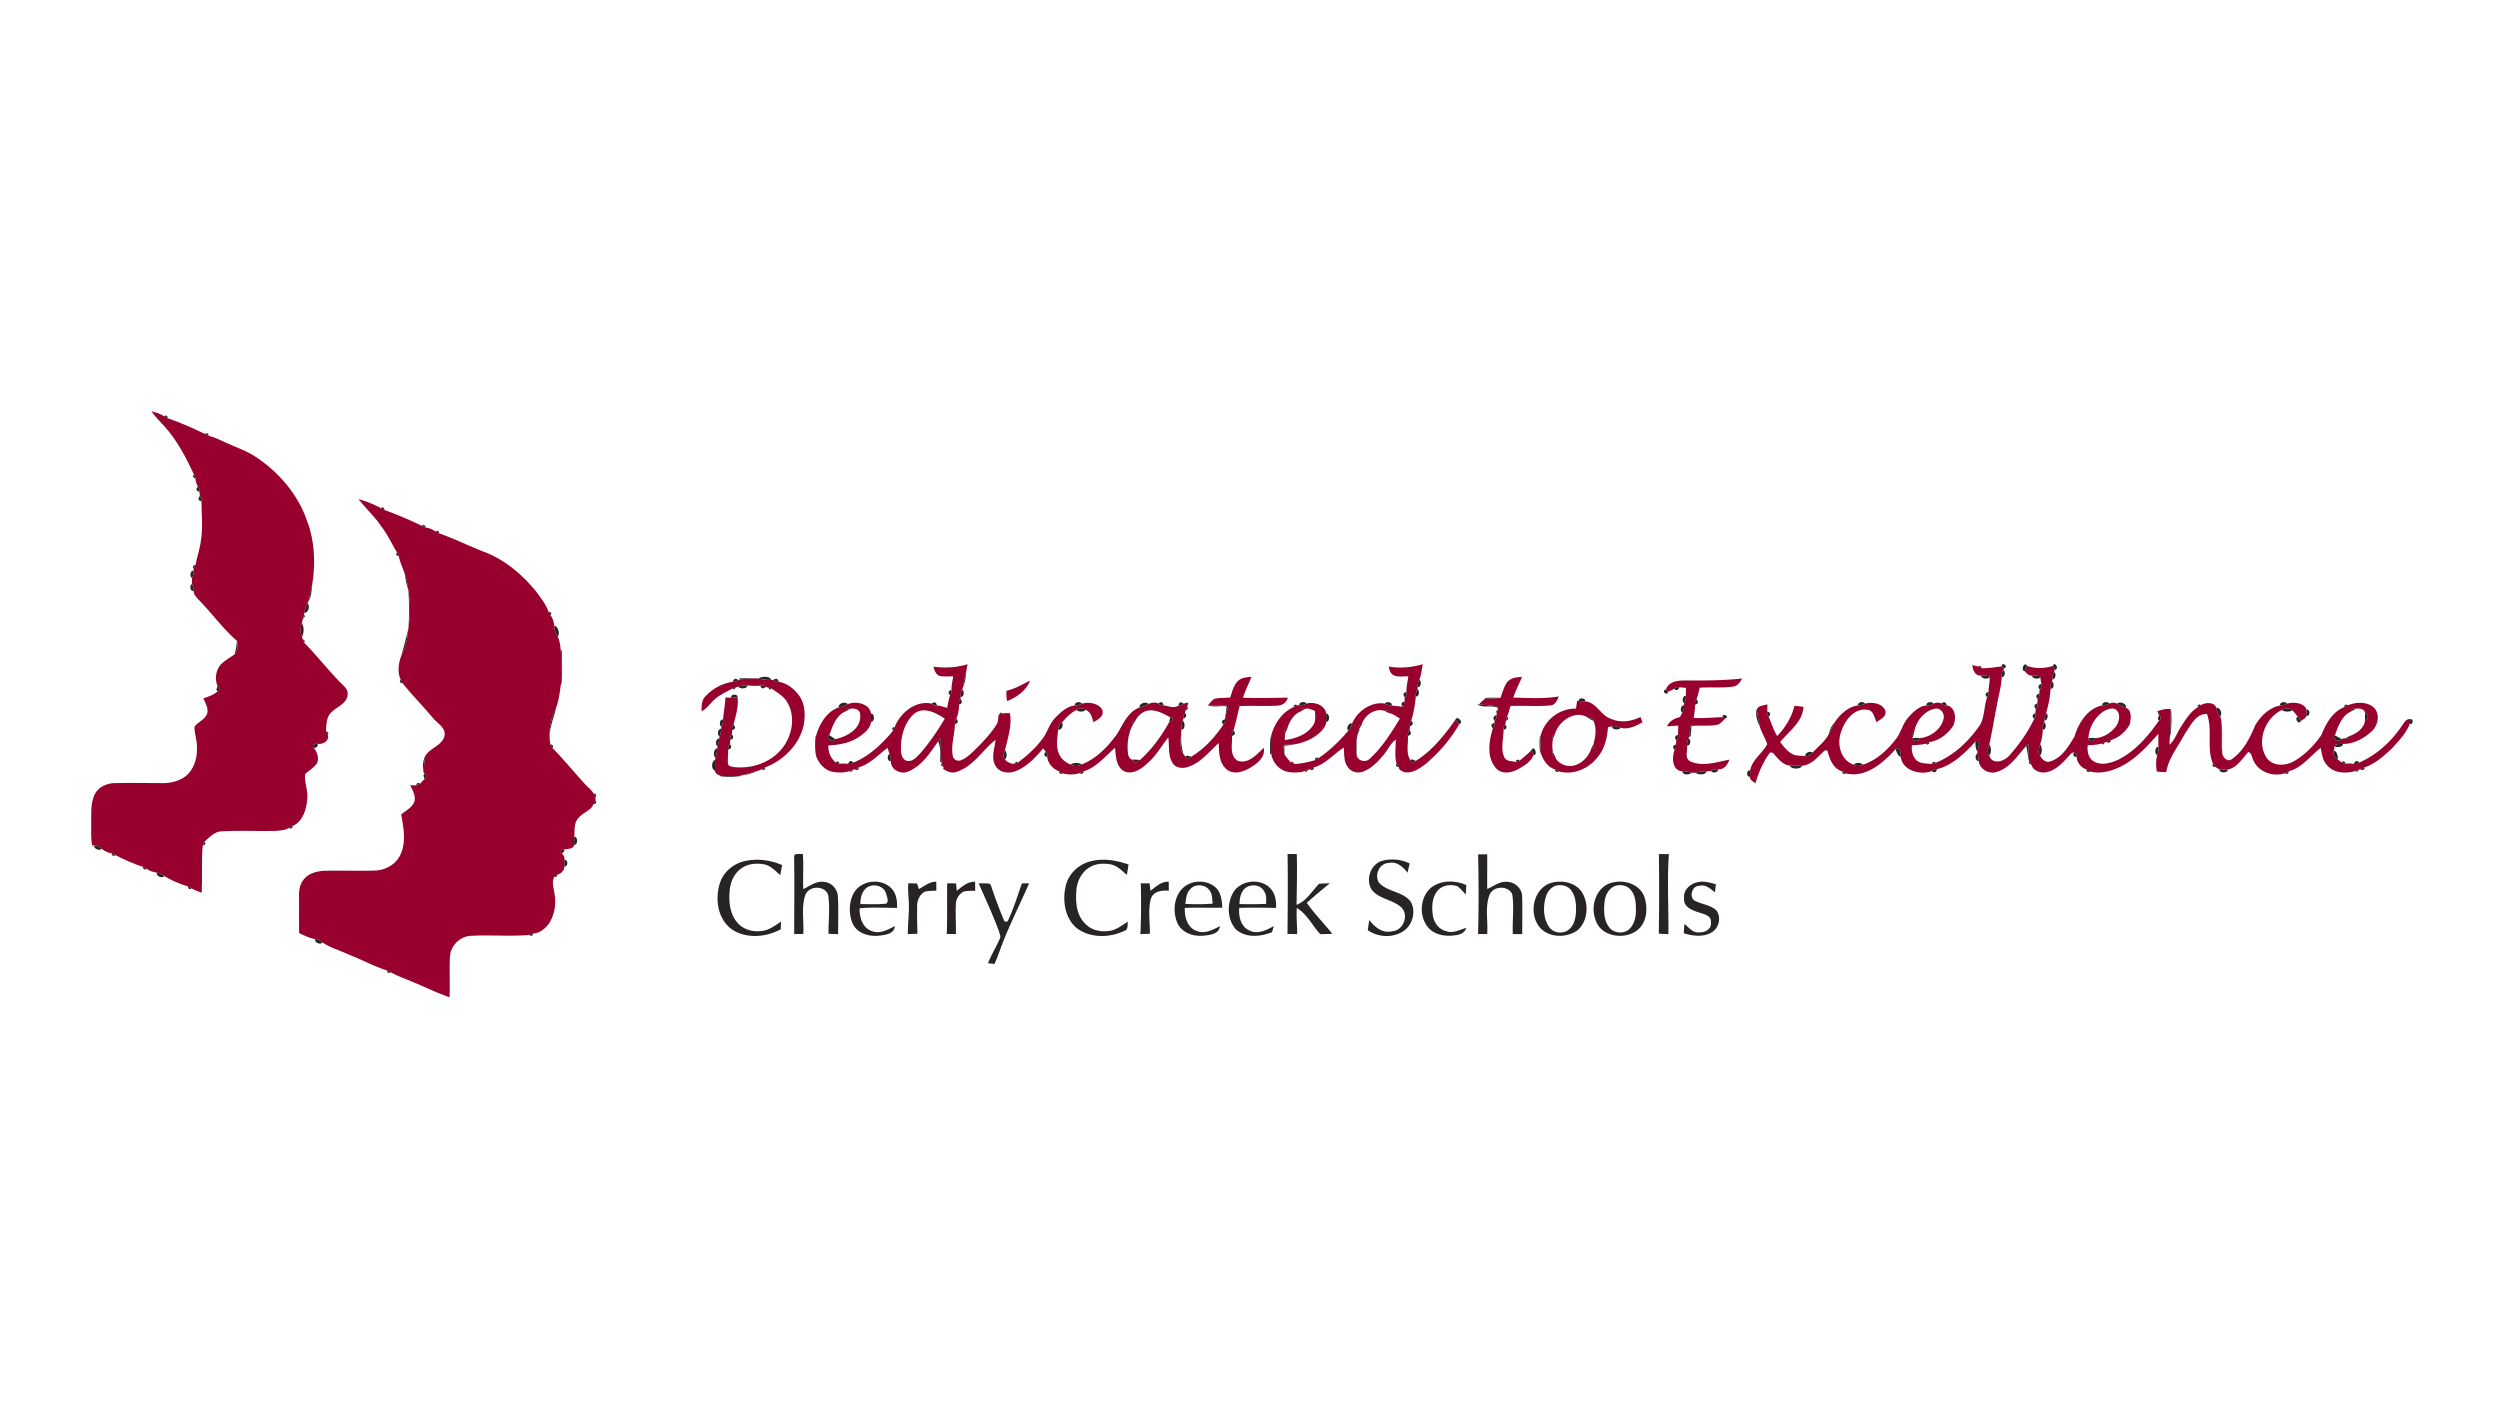 <svg width="1280pt" height="960" viewBox="0 0 1280 720" xmlns="http://www.w3.org/2000/svg"><g id="#98012eff" fill="#98012e"><path d="M77.5 210.51c2.22.67 4.53 1.27 6.47 2.59.46.25 1.37.75 1.83.99 6.52 2.27 12.92 5.11 19.14 8.1.47.23 1.41.7 1.87.94 3.1.63 5.86 2.26 8.75 3.48 4.74 2.21 9.77 3.84 14.25 6.58 12.46 7.92 22.77 19.71 27.52 33.82 3.76 10.09 4.28 21.24 2.59 31.8-.68 2.83-1.27 5.69-1.81 8.57-.16.39-.47 1.17-.63 1.56-.84 1.51-1.41 3.16-1.62 4.89l-.2.93c-.16.53-.47 1.6-.63 2.13-.12.54-.34 1.62-.46 2.16-.9 2.28-.79 4.74.07 7.02l.2.91c.21.5.62 1.51.83 2.01 6.38 6.42 11.91 13.63 18.23 20.1 1.82 1.92 4.68 3.8 4.08 6.85-.57 4.45-5.53 5.9-8.31 8.75-2.69 2.38-2.44 6.22-2.8 9.48l.92 1.88c1.16 3.13-2.43 5.23-5.16 4.83-1.31-.45-3.31.68-1.9 2.05 1.54 2.15 2.72 4.9 1.72 7.55-1.42 2.56-4.22 3.84-6.22 5.87-.51 4.24 1.59 8.36 1.09 12.65-.33 5.27-2.26 11.68-7.51 13.9-.46.24-1.39.73-1.85.97-2.02 1.33-4.62 1.3-6.95 1.56-9.2.22-18.42-.34-27.61.22-3.66.13-6.12 3.02-8.66 5.25-.23.48-.69 1.43-.92 1.9-.77 8.08-.16 16.19-.53 24.28-1.76-.67-3.59-1.23-5.2-2.23-.46-.24-1.39-.73-1.86-.97-4.19-1.3-8.35-3.03-12.1-5.33-1.08-.93-2.35-1.63-3.79-1.72-1.85-.34-3.73-.86-5.26-1.98-.46-.25-1.38-.74-1.84-.99-4.87-1.59-9.62-3.72-14.18-6.04-.47-.23-1.42-.69-1.89-.92-1.88-.24-3.61-1.15-5.08-2.3-1.08-.92-2.31-1.93-3.82-1.71h-1.05c-.86-3.91-.44-7.93-.52-11.89.05-4.8-.36-9.91 1.81-14.35 1.91-3.83 6.32-5.7 10.43-5.72 8.04-.14 16.08 0 24.11.03 4.76.06 9.81-1.21 13.24-4.67 3.61-3.8 4.86-9.23 4.52-14.35 0-3.34-1.34-6.53-1.24-9.86 1.92-2.64 5.78-3.74 6.63-7.21.42-2.64-1.16-5.02-2.06-7.39 2.6-.72 5.17-1.67 7.23-3.46 1.38-.52.97-2.18-.02-2.84-1.55-3.59-.84-8.13 1.76-11.06 2.08-2.06 4.7-3.42 7.04-5.14 1.72-1.91 1.86-4.47 1.16-6.83-7.23-6.29-12.81-14.14-19.48-20.97-1.15-1.32-2.68-2.65-2.66-4.55.04-1.26-.3-2.48-.9-3.58.01-.78.02-2.34.03-3.12.61-1.16.92-2.44.8-3.75l.04-.96c.24-.48.72-1.45.95-1.93.87-4.43 2.41-8.72 2.87-13.23.97-6.41.23-12.87.18-19.3.18-1.06-.09-2-.82-2.8-.05-.53-.16-1.58-.21-2.11.18-1.06-.09-1.98-.81-2.77-.7-1.29-1.2-2.73-1.24-4.2l-.76-1.96c-4.04-8.63-8.45-17.22-14.87-24.37-2.34-2.66-4.96-5.08-6.93-8.04z"/><path d="M183.61 255.53c3.91 1.18 7.78 2.63 11.35 4.62.47.24 1.4.73 1.86.97 6.5 2.29 12.91 5.09 19.12 8.07.47.23 1.43.67 1.9.89 1.84.22 3.64.96 5.14 2.06.47.24 1.4.71 1.87.95 7.72 2.67 15.09 6.39 22.72 9.35 10.65 3.96 19.63 11.49 26.76 20.2 2.45 3.34 5.15 6.67 6.53 10.62.25.45.77 1.36 1.02 1.82 1.23 1.5 1.7 3.46 1.92 5.35.1 1.98.75 3.86 1.74 5.57 1.13 2.14 1.31 4.59 1.55 6.96.56 5.58.34 11.19.16 16.79-.55 4.07-.99 8.22-2.37 12.11-2.71 5.78-4.34 12.13-3.18 18.53l.05.81c.28.45.83 1.34 1.1 1.79 5.87 5.87 11.05 12.39 16.69 18.49 1.42 1.62 3.31 2.88 4.37 4.8.25.46.74 1.38.98 1.85.01.43.01 1.31.02 1.75-.26.46-.77 1.38-1.02 1.84-1.23 3.19-5.24 4.23-7.41 6.76-2.76 2.53-2.18 6.52-2.43 9.88-.12 1.4-.1 2.81-.06 4.22-.46 2.16-3.41 2.09-5.18 2.3-1.42-.44-2.35 1.28-1.06 2.14.93.93 1.38 2.04 1.33 3.31-.1 1.08-.14 2.16-.11 3.25.02 1.87-1.55 3.75-3.37 4.1-.43.28-1.29.86-1.72 1.15-1.59 2.73-.38 5.78.01 8.65.99 5.26.03 10.97-2.88 15.49-1.93 2.53-4.76 4.89-8.06 5-.5.18-1.48.54-1.97.71-9.99.88-20.05-.1-30.06.47-5.62.33-10.39 5.28-10.56 10.9-.32 6.85.1 13.71-.19 20.56-6.47-2.19-12.56-5.32-18.9-7.85-3.72-1.69-7.68-2.9-11.21-4.98-.47-.23-1.42-.68-1.89-.91-6.84-2.11-13.16-5.7-19.86-8.23-4.38-2.05-9.13-3.38-13.18-6.07-1.06-.93-2.31-1.64-3.74-1.74-2.91-.48-5.55-1.85-8.2-3.06-.15-6.28-.05-12.56-.09-18.83-.05-2.96.36-6.13 2.28-8.5 2.46-3.26 6.72-4.37 10.61-4.6 8.68-.21 17.37.15 26.04-.13 5.52-.16 11.09-3.37 13.21-8.61 2.76-6.37 1.35-13.51.16-20.07 2.29-1.95 5.32-3.38 6.63-6.23 1.19-3.07-.86-6.03-1.93-8.8.76.03 2.28.08 3.04.11.48-.21 1.45-.63 1.94-.84.7-.84 1.46-1.62 2.27-2.36 1.24-.59 1.14-2.17 0-2.8l-.56-.79c.2-2.79.53-5.57.96-8.32 2.53-4.14 8.61-5.26 9.86-10.23.75-4.29-3.81-6.43-6.06-9.3-5.04-5.99-10.55-11.65-15.47-17.68-.24-.46-.71-1.39-.94-1.85-1.66-3.49-1.2-8.03.13-11.63 1.94-4.06 3.32-8.39 3.59-12.9l.28-2c.97-6.23.94-12.6-.01-18.83l-.32-2.04c-.26-2.3-.82-4.56-1.58-6.74-.99-3.02-2.45-5.91-3.04-9.05-.23-.47-.69-1.42-.91-1.89-2.7-4.36-4.77-9.11-7.94-13.18-3.4-5.14-8.05-9.25-11.73-14.15zm294.32 85.78c5.86.85 11.81.47 17.49-1.22-.13.65-.4 1.95-.53 2.6-.72 3.18-1.35 6.39-1.99 9.6l-.29.82a7.127 7.127 0 0 0-.75 3.77l-.08 1.01c-.72.84-.98 1.8-.77 2.88.06 2.46-.46 4.95-1.34 7.24-.7.8-.95 1.73-.76 2.77-.09 5.38-2.11 10.69-1.1 16.1.1 1.93 2.35 3.08 4.08 2.4 2.58-.97 4.67-2.87 6.64-4.75 4.21-4.12 8.37-8.39 11.58-13.36 1.05-1.51.92-3.42 1.17-5.15l1.8-.76c1.31-.13 2.62-.17 3.95-.13 1.25 6.41-1.11 12.81-2.46 19.01-.51 1.46-1.46 3.52.01 4.74 1.14 1.4 2.78 2 4.52 2.28l1.99-.68c4.44-3.31 8.64-6.98 12.02-11.41 3.1-3.48 3.93-8.39 7.28-11.67 2.74-2.76 5.9-5.8 9.95-6.21 1.25.05 2.47-.28 3.56-.9 3.42-1 8.23-.35 10.32 2.89 1.49 3.25-1.95 5.33-4.39 6.52-.78-2.38-1.3-5.22-3.95-6.21-1.36-1.09-3.33-.92-4.69.05-3.07 1.42-5.32 3.94-7.53 6.4-1.07.92-1.95 2.15-1.89 3.62-.38 4.47-1.5 9.47 1.05 13.52 1.13 2.12 3.2 3.41 5.32 4.38 1.74 1.09 3.95.88 5.71-.08 7.57-2.95 13.33-9.06 18.03-15.49 3.12-5.01 5.59-11.5 11.58-13.65 1.6-.35 3.14-.95 4.57-1.77 1.49-.84 3.46-1.03 5.04-.27.76.73 1.66 1.03 2.72.92 2.55.41 5.08 1.68 7.57.21 1-.05 1.88-.43 2.62-1.12.61-.14 1.84-.4 2.45-.54-.14.59-.42 1.76-.56 2.34-.24.49-.7 1.47-.94 1.96l-.22.96c-.7.88-1 1.88-.9 3l-.19.96c-.48 1.54-.8 3.14-.74 4.77-.02.48-.08 1.45-.11 1.93-.3 3.5-1 7.34 1.14 10.45.27.34.81 1.03 1.08 1.37.56 1.32 2.18.97 2.91.02 6.75-4.02 12.1-9.96 16.46-16.42.7-.77.98-1.67.81-2.72l.11-.82c.48-2.02 1.08-4 1.66-5.99-3.52-.2-7.04-.32-10.55-.22 1.05-1.21 2-2.56 3.36-3.45 2.65-.67 5.43-.4 8.14-.7.94-2.9 1.69-6.06 3.84-8.35 1.78-1.91 4.6-1.96 7.02-2.25-1.33 3.62-3.27 7.01-4.31 10.74 7.64.27 15.28.09 22.92-.07-.59 2.54-2.9 4.05-5.42 4.13-6.41.31-12.83-.06-19.23.18-1.1 4.16-1.89 8.41-3.19 12.51-.66.82-.89 1.75-.7 2.79.14 4.19-1.39 9.8 2.67 12.64 5.61 2.09 9.91-3.19 13.59-6.54.89 5.09-3.78 8.4-7.64 10.58-3.38 1.93-8.09 3.21-11.38.44-3.97-3.28-3.91-8.81-4.07-13.5-4.88 4.38-9.06 10.02-15.51 12.18-2.75 1.05-6.49.79-8.13-1.98-2.45-3.88-1.56-8.69-2.18-13.01-3.46 4.09-5.9 9-10.01 12.56-3.12 3.02-7.38 6.4-12 4.98-4.76-2.03-4.87-7.87-5.24-12.26-5.11 4.3-9.5 10.07-16.13 12.05-.47.22-1.42.67-1.9.89-2.82.93-5.97.9-8.82.14l-1.8-1.08c-3.07-.96-5.71-4.09-6.1-7.25.25-1.06 0-1.97-.75-2.73-.33-.42-1.01-1.27-1.35-1.7-3.78 4.56-8.04 9.07-13.58 11.43-3.55 1.56-8.56 1.25-10.7-2.39-2.59-4.15-.47-9.03-.06-13.46-6.69 5.26-11.33 13.53-19.81 16.37-2.49.95-5-.05-7.01-1.53l.16-.87c-.23-.45-.71-1.35-.94-1.8l-.18-.88c-.32-4.05-.2-8.11-.36-12.17-.43.55-.85 1.1-1.26 1.66-4.17 5.97-8.42 12.71-15.5 15.51-3.72 1.63-8.82-1.06-8.72-5.34.09-1.26-.15-2.5-.68-3.63-.25-.8-.75-2.41-1-3.22-4.72 3.57-8.96 8.29-14.77 10.02-.45.28-1.37.83-1.83 1.1l-.88-.02c-.49.2-1.47.61-1.97.81-2.83.93-5.95.89-8.85.33-4.05-.84-6.94-4.31-8.29-8.05-.19-3.22-.12-6.45-.2-9.67 1.67-6.24 5.37-13.02 11.79-15.21 1.6-.3 3.14-.89 4.58-1.66 4.12-1.74 11.26-.35 11.96 4.86-.05 1.39-.06 2.79-.02 4.19-.32 3.36-3.24 5.68-5.81 7.5-4.67 3.27-10.42 4.33-16.02 4.57-.12 3.37 1.15 6.46 3.67 8.71.5.17 1.49.52 1.99.7 1.49-.17 2.99-.16 4.49.04 1.03.25 1.95.02 2.76-.67 8.18-3.39 14.62-9.59 20.21-16.28.21-.48.64-1.44.86-1.92 2.81-7.31 10.81-13.78 18.92-11.97.75.72 1.65 1.03 2.7.93 1.79.13 3.49.78 5.22 1.25.44-2.16.79-4.34 1.5-6.43.66-.82.9-1.75.73-2.78-.03-2.34.51-4.63.87-6.93-2.29-.02-4.59.23-6.84-.19-2.11-.64-2.77-2.93-3.27-4.8m-44.71 21.93l-.07.9c-4.95 1.88-6.94 7.66-8.52 12.3-2.54 1.16 2.22 4.43 2.94 2 5.96-1.19 13.51-5.31 12.83-12.38.24-2.77-3.28-3.87-5.44-3l-.81-.38-.93.56m35.05 2.04c-5.31 4.52-7.17 11.98-6.97 18.72.03 2.17.63 5.01 3.12 5.57 3.02.56 5.11-2.26 7.01-4.14 4.62-5.44 8.69-11.35 12.3-17.51-4.41-2.84-10.53-6.31-15.46-2.64m112.92 3.95l-.91.02-.58.92.37.83c-2.45 4.46-3.1 9.74-2.55 14.76.14 1.38 1.07 3.49 2.79 3.14-.7 1.77 2.97 1.9 2.37.09l.92.19c6.19-5.52 11.14-12.4 15.13-19.61 1.69.9 2.28-2.73.39-2.3-3.37-1.91-7.07-3.93-11.09-3.52-3.02.48-5.54 2.78-6.84 5.48z"/><path d="M710.91 341.29c5.87.94 11.84.5 17.52-1.22-.45 2.69-.75 5.44-1.73 8.01a7.217 7.217 0 0 0-.86 3.81l-.12 1c-.6 1.16-.96 2.44-.85 3.76-.31 4.18-1.16 8.33-2.3 12.36-.66.85-.88 1.8-.66 2.85-.04.53-.13 1.59-.18 2.12-.76.79-1.05 1.72-.87 2.79.25 4.15-1.15 8.67 1.26 12.43.23 1.46 2.02 1.29 2.77.35 8.39-5.2 14.65-13.1 20.28-21.06.6.77 1.27 1.48 2.03 2.13-4.38 7.79-10.35 14.64-17.14 20.43-3.12 2.39-6.84 5.01-10.98 4.32-1.16-.48-2.96-1.19-2.95-2.67-.28-.44-.84-1.33-1.12-1.78-1.05-3.98-.34-8.14-.4-12.2-2.78 1.92-4 5.23-6.16 7.73-2.94 3.49-6.22 7.05-10.62 8.63-2.71 1.03-6.08.2-7.69-2.27-2.25-2.86-1.8-6.68-2.12-10.06-5.17 3.28-9.28 8.48-15.35 10.16-.45.28-1.37.83-1.82 1.11l-.89-.03c-.49.2-1.48.59-1.97.79-2.56.89-5.36.84-8.01.54-4.66-.65-8.38-4.71-9.1-9.28-.26-3.07-.23-6.16-.06-9.23 1.53-6.15 5.57-12.19 11.5-14.74.48-.23 1.45-.69 1.93-.92l.93-.06c1.3.09 2.58-.24 3.73-.85 3.75-1.11 9.55.65 10.1 5.11-.05 1.42-.05 2.85 0 4.29-.1 1.89-1.35 3.46-2.58 4.8-3.9 3.89-9.25 6.1-14.66 6.8-1.56.06-3.12.1-4.66.16.15 1.62.3 3.24.55 4.85.88 1.5 2.12 2.74 3.19 4.11l1.96.8c3.58-.11 7.03-1.01 10.46-1.93.46-.27 1.37-.79 1.83-1.06 5.75-3.92 10.76-8.76 15.24-14.08 1.09-.92 1.64-2.26 1.94-3.62 2.55-6.36 9.93-11.43 16.82-10.23 1.07.61 2.25 1.04 3.52 1.02 1.78.15 3.56.45 5.37.5l.68.02c.1-.61.3-1.85.4-2.47.04-.57.13-1.71.17-2.29.73-.8 1.02-1.74.86-2.81-.04-2.68.58-5.3.97-7.93-3.18-.12-7.73 1.11-9.38-2.58-.2-.6-.59-1.8-.78-2.41m-44.69 21.96l-.06.91c-3.66 1.35-6.14 5.34-7.08 8.99l-.91.12-.49.96.43.79c-.24 1.28-.34 2.57-.27 3.89 5.46-.76 11.35-2.72 14.48-7.59 1.52-2.15 1.01-4.87.98-7.32-1.71-.61-3.49-1.74-5.34-.94l-.82-.37-.92.56m30.9 7.94l-.91.06-.56.94.37.82.02.88-.89.19-.44.99.46.77c-.11.47-.33 1.39-.44 1.85-.6 3.13-.65 6.35-.02 9.48 1.05 2.65 4.72 3.3 6.66 1.23 6.34-5.79 10.94-13.22 15.4-20.49-1.9-1.06-3.69-2.61-5.9-2.85l-.08-.9-.93-.55-.81.38c-5.21-1.67-10.54 2.27-11.93 7.2zm312.73-30.63l3.09.68c.47.23 1.43.68 1.9.91 3.39 0 6.73-.53 10.08-.98.31.24.92.72 1.22.96l-.47.89c-.75 1.07-.91 2.39-.79 3.67-.2 4.9-1.69 9.62-2.47 14.45-1.4 6.64-2.35 13.38-3.93 19.98-.55 1.85-1.2 4.04.03 5.78 1.66 4.96 7.73 2.88 10.29-.08 5-5.67 9.47-11.94 12.74-18.78.61-.88.79-1.84.54-2.88.05-.54.16-1.61.22-2.15.7-.84.96-1.79.79-2.86l.2-2.15c.68-.84.95-1.8.79-2.88l.24-2.15c.8-.81 1.08-1.74.84-2.81-.14-.83-.41-2.49-.54-3.31l-.09-.56c-1.35-.42-2.75-.41-4.11-.41-1.71.29-2.73-1.18-3.76-2.21.49-.87.88-1.79 1.17-2.75 4.31 1.5 8.93 1.44 13.25 0 .26.5.76 1.51 1.01 2.02l-.42 1c-.66 1.22-.86 2.59-.85 3.96l-.16 1c-.56 1.19-.89 2.47-.77 3.8-.25 4.19-1.09 8.35-2.28 12.37a7.74 7.74 0 0 0-.85 3.81l-.12 1c-.57 1.17-.9 2.45-.75 3.77-.01 2.54-.59 5.05-1.31 7.48-.63 1.82-1.35 4.03-.03 5.74.95 1.96 2.88 3.85 5.25 2.94 5.91-1.77 9.27-7.68 12.3-12.63 2.1-6.93 6.64-14.47 14.24-16 1.24.04 2.47-.3 3.58-.91 1.37-.68 2.73-.67 4.08.04 1.39.85 2.89 1.53 4.47 2.03 3.12 1.34 2.59 5.55 2.06 8.28-1.95 3.87-5.66 7.17-9.84 8.32-.47.27-1.39.8-1.85 1.06l-.87-.04c-.5.19-1.49.58-1.98.77-2.31.65-4.72.71-7.08.85-.36 3.04.31 6.71 3.23 8.32 3.97 2.25 8.77.73 12.63-1.05 8.67-4.42 15.15-12.04 20.63-19.9 1.12-.7 1.05-2.18-.02-2.88l-.84-1.88c2.17-.85 4.46-1.42 6.83-1.14l.05 1.23c-.02 3.85-.15 7.7-.3 11.55-.18 1.8-.35 3.62-.32 5.44 2.75-2.32 3.72-5.93 5.65-8.85 2.43-3.76 4.88-7.95 8.81-10.27.43-.3 1.3-.88 1.73-1.18 2.23-1.38 6.94-1.62 7.77 1.48.35 1.59.92 3.14 1.89 4.47l.43.72c.56 6.16-.12 12.39.78 18.53.62 1.94 2.62 4.06 4.75 2.57 5.92-4.02 9.31-10.78 11.99-17.23 2.72-4.78 7.24-9.24 12.79-10.29 1.22.03 2.43-.31 3.52-.93 3.18-1.02 8.95-.51 10.06 3.1-.09 1.02-.12 2.06-.1 3.1-.26 1.42-1.93 1.85-2.85 2.76-.4-.87-.91-1.64-1.55-2.32-.9-1.09-1.76-2.19-2.7-3.21-1.45-1.48-3.94-1.08-5.57-.14-8.46 4.04-12.99 15.9-7.87 24.11 3.05 4.85 9.92 4.61 14.38 1.95 5.51-3.22 10.09-7.99 13.76-13.16 2.34-5.78 5.65-12.04 11.78-14.42.47-.24 1.4-.73 1.87-.97 4.08-1.64 9.28-1.96 12.95.85 3.72 3.24 2.66 9.32-.7 12.44-3.95 3.73-9.25 6.51-14.77 6.53-1.4-.05-2.83-.04-4.11.5l-.12.6c-.12.57-.35 1.72-.47 2.29-.68 1.78.34 3.64 1.95 4.49l2.02 1.54c.5.17 1.51.5 2.01.67 1.45-.13 2.91-.11 4.38.08 1.01.25 1.94.03 2.77-.67 8.86-3.95 16.28-10.68 21.67-18.69 1.18-1.44 2.06-3.85 4.34-3.5-.06.59-.17 1.77-.22 2.36-1.8 4.78-5.52 8.6-8.89 12.35-4.2 3.96-8.71 8.13-14.29 9.95-.45.29-1.35.86-1.8 1.15l-.88-.05c-.5.18-1.5.55-1.99.73-4.88 1.56-11.17 1.2-14.61-3.05-2.23-2.37-2.58-5.74-3.14-8.78-5.34 4.15-9.63 10.24-16.45 12.04-.46.25-1.39.74-1.85.98-5.81 1.88-12.99-.32-15.85-5.93-1.14-1.55-.88-4.3-2.92-4.95-3.09 3.33-5.76 8.05-10.53 8.97-1.41-.05-2.81-.04-4.19.01-.54-.33-1.63-.99-2.17-1.32-.31-.42-.92-1.27-1.22-1.7-3.42-8.1-.05-17.28-3.07-25.43-5.84-.21-8.39 6.11-11.31 10.11-3.36 6.45-8.36 12.35-9.55 19.69-1.65-.03-3.27-.14-4.87-.33-.31-2.71-.54-5.5.23-8.16.46-1.47.82-3 .66-4.54-.09-2.2-.04-4.38-.08-6.57-5.88 6.56-11.92 13.39-20.1 17.11-4.58 2.18-9.89 3.43-14.89 2.13-.45-.27-1.35-.81-1.8-1.09-2.72-.66-4.91-3.64-5.05-6.4.22-1.35-.23-2.07-1.35-2.18-1.24-.19-1.89 1.16-2.7 1.83-3.3 3.65-6.99 7.71-12.16 8.33-2.67.32-6.13-1.09-6.87-3.81-.28-.46-.84-1.37-1.12-1.83l-.3-.98c-.01-2.67.01-5.35-.1-8.02-.28.27-.85.8-1.13 1.06-4.6 5-8.54 11.58-15.54 13.42-3.8 1.1-8.49-1.64-8.79-5.69 0-1.32-.32-2.6-.83-3.79l.14-.85c.22-1.81 1.66-4.41-.16-5.76-.22.11-.65.34-.87.45-5.47 5.93-11.68 12.17-19.73 14.14-1.06-.11-1.96.21-2.68.98-5.87 2.23-14.98-.22-15.84-7.29.15-1.56-.34-5.93-2.65-3.93-6.37 7.04-15.24 14.87-25.48 12.41l-1.82-1.07c-4.68-1.28-6.56-6.43-7.61-10.68-.33 0-1.01-.01-1.35-.01-3.44 3.1-6.63 7.41-11.59 7.85-2.11-.06-4.21-.09-6.29-.09-3.96-.41-6.26-4.02-8.8-6.62-.32-.02-.96-.08-1.29-.1-3.52 4.72-5.91 10.17-7.52 15.81-1.07-.98-2.97-1.69-2.82-3.42.08-1.06.13-2.12.14-3.18.92-5.54 6.33-8.8 8.73-13.5-1.09-3.08-2.83-5.89-3.83-9.01-.67-2.87-1.07-5.8-1.54-8.71.93-2.15 3.55-1.98 5.45-2.62-.02.91-.05 2.72-.07 3.62-.19 1.02.06 1.95.74 2.77 1.43 3.26 2.49 6.7 4.3 9.8 4.28-4.28 7.39-9.6 8.9-15.47 1.51.17 3.04.35 4.58.54-.31 7.69-7.44 12.51-11.93 18.01 2.01 2.49 3.99 5.31 7.08 6.54 1.87.57 3.86.51 5.81.68 1.51.32 2.78-.74 3.69-1.82 2.82-2.93 6.08-5.53 8.18-9.07 1.13-1.97 2.02-4.07 2.98-6.12 2.77-4.18 6.96-8.32 12.14-8.95 1.25.06 2.48-.28 3.58-.9 3.54-.99 9.07-.24 10.47 3.78.57 2.87-2.64 4.32-4.54 5.7-1.24-2.37-1.6-6.4-5.06-6.36-6.7-.83-11.34 5.72-13.12 11.37-2.27 6.12-.28 14.49 6.47 16.75 1.42 1.02 3.28.8 4.76 0 6.87-2.26 12.34-7.33 16.7-12.94 2.81-3.44 3.53-8.12 6.6-11.4 2.45-2.67 5.35-5.64 9.16-5.97 1.25.05 2.47-.3 3.58-.92 1.34-.66 2.71-.69 4.1-.1.74.75 1.64 1.07 2.7.96 4.63.83 5.16 7.3 3.14 10.75-2.73 4.03-7.15 7.35-12 8.06-.48.21-1.45.62-1.93.83-2.29.6-4.67.65-7.01.78-.34 2.86.32 6.04 2.62 7.96 2.14 1.64 5.02 1.25 7.54 1.69.51-.17 1.52-.49 2.03-.66 9.49-3.85 17.11-11.23 22.83-19.59 2.2-4.31 1.9-9.41 3.47-13.95.66-.82.9-1.74.74-2.77-.02-2.48.68-4.91.55-7.39v-.52c-1.42-.42-2.89-.41-4.32-.41-3 .28-4.38-2.87-4.52-5.36m-29.82 34.46l-.88.25-.3 1.04.62.75-.28.85c-.16 1.82 3.76 1.9 3.41.01 5.57-.3 11.3-4.36 12.52-9.99.58-2.55-1.35-5.4-4.09-5.14-5.85.95-10.15 6.63-11 12.23m97.14-10.9c-4.58 3.06-7.62 8.38-7.91 13.89-.2 1.82 3.77 1.76 3.34-.11 4.37-.08 8.44-2.86 10.99-6.29 1.64-2.51 2.38-7.06-.85-8.64-1.91-.6-3.9.31-5.57 1.15m127.02-.91l-.05.91c-4.95 1.91-7.06 7.68-8.65 12.36-2.26 1.33 2.59 4.32 3.25 1.85.56-.1 1.68-.29 2.24-.38l.82.37.95-.55.09-.9c3.67-1.13 7.79-4.12 8.07-8.24 1.93.48 1.94-3.72 0-3.22.15-2.44-3.18-3.05-4.99-2.42l-.82-.35-.91.57zm-816.68-15.9l.73.12c2.18.5 4.41.74 6.66.66l1 .06c.8.72 1.74 1.05 2.83.98 4.22.59 7.79 3.54 10.31 6.85 3.26 4.43 3.36 10.3 2.41 15.51-2.25 9.86-10.39 17.9-19.67 21.4-.46.25-1.37.75-1.83 1-.95.47-1.93.83-2.94 1.1-2.5.64-4.99 1.31-7.45 2.07l-.95.25c-3.09 0-6.18.01-9.27.13-1.26-.63-3.29-1.17-3.25-2.92 0-1.81.01-3.61 0-5.41l.2-.99c.53-1.63.87-3.3.95-5l.14-1c.51-1.29.82-2.64.83-4.02l.16-1c.53-1.27.84-2.62.85-3.99l.15-1c.56-1.17.92-2.42.85-3.72.24-3.76 1.06-7.47 1.18-11.24.74 0 2.22.02 2.95.02 1.1.11 2.19.05 3.28-.17.59 4.73-.94 9.44-2.04 14-.67.84-.89 1.79-.67 2.84l-.2 2.15c-.73.82-1 1.78-.82 2.86-.05.54-.14 1.61-.18 2.15-.75.78-1.05 1.71-.9 2.79.05 2.38-.28 4.76-.11 7.15.29 1.59 2.07 1.61 3.33 1.81 8.99.96 18.52-2.33 24.3-9.43 5.22-6.43 7.1-16.1 2.87-23.51-1.79-3.33-5.18-5.16-8.15-7.24-.52-.15-1.56-.47-2.07-.63l-.91-.23c-.86-.7-1.81-.93-2.86-.67-2.19.24-4.39.07-6.57-.07-1.61-.3-3.2.13-4.71.66l-.9.22c-.52.17-1.56.5-2.08.66-2.99 1.82-6.35 3.08-8.95 5.49-2.36 1.95-3.98 4.77-6.78 6.16-.08-2.74-.02-5.79 2.12-7.82 3.61-3.82 8.65-6.57 13.88-7.25 1.07.14 2-.16 2.79-.9l1.05-.38c2.81-.14 5.62-.43 8.44-.5zm384.01 2.16c1.75-2.42 4.99-2.8 7.76-2.88-1.45 3.54-3.32 6.91-4.44 10.58 7.75.18 15.6.73 23.29-.61-.85 1.93-1.75 4.31-4.17 4.61-6.83.62-13.72.02-20.57.28-.55 1.83-1 3.71-1.78 5.47-.14.52-.42 1.55-.56 2.06l-.36 1.98c-.75.78-1.04 1.7-.88 2.76.03 4.64-1.64 9.57.41 14 1.02 2.27 3.84 1.88 5.87 2.41.5-.18 1.5-.53 2-.71 2.09-1.8 4.31-3.48 6.14-5.57.24.94.52 1.89.83 2.83-1.14 3.34-4.53 5.21-7.4 6.93-3.55 2.07-8.91 3.16-11.85-.48-4.76-5.59-3.45-13.73-1.48-20.17.66-.86.93-1.83.8-2.89l.14-.97c.69-.87.99-1.85.9-2.95l.24-1.02c.15-.51.47-1.53.62-2.04l-.33-.81-.3-.67c-3.04-.39-6.08-.65-9.12-.92.91-1.22 2.01-2.21 3.31-2.95 2.55-.04 5.1-.23 7.66-.43.94-2.67 1.69-5.46 3.27-7.84zm81.43 3.62c1.49-4.66 6.95-4.72 10.99-4.7 9.38.07 18.76.01 28.1-1-1.06 1.7-2.26 3.76-4.43 4.1-5.76.86-11.59.23-17.37.62-.5 1.99-.88 4.02-1.63 5.93-.68.82-.93 1.74-.76 2.78.03 2.27-.36 4.52-.63 6.77 4.92.3 9.82-.31 14.73-.38.34.17 1.02.53 1.36.7-1.26 1.23-2.41 2.74-4.17 3.25-4.53.1-9.05.11-13.57.23-.23 1.93-.45 3.86-.76 5.79l-.23.89c-.54 1.13-.91 2.36-.78 3.64.29 2.64-1.37 6.35 1.48 8.04 6.46 3.03 13.64.39 20.22-.82-.94 2.48-2.76 5.26-5.81 4.94-1.3-.09-2.55.24-3.67.84l-2.21.24c-1.98-.14-3.93.15-5.81.71h-2c-1.51-.5-3.06-.8-4.63-.81-5.37-.3-5.42-7.09-3.98-10.89.67-.83.92-1.77.72-2.81.04-.53.12-1.59.15-2.12.77-.78 1.08-1.7.93-2.77-.02-1.59.01-3.18.11-4.76-1.95.11-3.88.26-5.8.35 1.24-2.72 3.87-4.04 6.64-4.71.3-.57.9-1.69 1.2-2.25.77-1.11.89-2.48.81-3.78l.11-1.02c.58-1.18 1.06-2.46.9-3.8 0-1.37.02-2.73.06-4.09-.86-.08-2.58-.26-3.44-.34-1.06-.25-1.96.02-2.71.81-.97.64-1.99 1.14-3.07 1.51-.26-.27-.79-.81-1.05-1.09zm-337.6.57c4.34-.93 8.11-3.34 12.09-5.18-2.02 5.07-6.81 8.47-11.72 10.45-.52-1.72-.5-3.51-.37-5.27z"/><path d="M807.52 358.73l.86.16c1.05.21 2.13.28 3.22.2 5.89.47 7.98 7.45 13.41 9.02 4.84 2.2 10.27 1.2 14.92-.99.34.89.68 1.78 1.04 2.68-3.3 1.93-7.2 3.8-11.09 2.88-1.44-.55-2.98-1.18-4.52-.74-.52.08-1.56.25-2.08.33-.36 5.56-1.68 11.29-5.44 15.6-4.57 5.81-12.49 9.13-19.78 7.08-.45-.26-1.37-.78-1.82-1.03-4.14-1.04-6.46-5.36-7.65-9.15.13-2.53.21-5.06.1-7.58 1.76-8.38 9.64-14.56 18.19-14.39.2-1.36.42-2.72.64-4.07m-11.45 17.38l-.9.13-.48.96.45.79c-.45 2.33-.47 4.75-.09 7.09l-.4.81.53.94.9.08c.51 2.77 3.45 4.58 6.07 5.14 5.82 1.09 11.21-3.9 12.73-9.17l.91-.1.5-.96-.43-.8c1.03-3.79 1.71-8.22.03-11.9l-.12-.9-.96-.48-.79.44c-6.49-5.69-16.26.77-17.95 7.93z"/></g><path opacity=".98" d="M83.97 213.1l.8-.43.94.51.09.91c-.46-.24-1.37-.74-1.83-.99zm20.97 9.09l.79-.45.96.48.12.91c-.46-.24-1.4-.71-1.87-.94zm-5.64 20.73l.76 1.96-.88-.21-.4-1 .52-.75zm2 6.16c.72.79.99 1.71.81 2.77-1.67-.5-1.93-1.43-.81-2.77zm1.02 4.88c.73.8 1 1.74.82 2.8-1.65-.51-1.92-1.44-.82-2.8zm92.64 6.19l.8-.44.95.5.11.91c-.46-.24-1.39-.73-1.86-.97zm20.98 9.04l.78-.47.97.46.15.9c-.47-.22-1.43-.66-1.9-.89zm7.04 2.95l.79-.45.96.49.12.91c-.47-.24-1.4-.71-1.87-.95zm-19.7 10.72c.22.47.68 1.42.91 1.89l-.91-.13-.47-.97.47-.79zM99.2 289.43l.89-.14c-.23.48-.71 1.45-.95 1.93l-.43-.82.49-.97zm-.9 6.5c-1.34-.82-.92-3.78.8-3.75.12 1.31-.19 2.59-.8 3.75zm108.93-2.13c.76 2.18 1.32 4.44 1.58 6.74l.01.9c-.76-2.5-1.23-5.06-1.59-7.64zm-108.96 5.25c.6 1.1.94 2.32.9 3.58-1.77.27-2.31-2.82-.9-3.58zm59.84 8.33c.54-2.88 1.13-5.74 1.81-8.57-.44 2.87-.23 6-1.81 8.57zm51.02-4.8c.95 6.23.98 12.6.01 18.83.43-6.27.35-12.57-.01-18.83zm-53.27 11.25c.21-1.73.78-3.38 1.62-4.89 1.48 1.3.32 4.87-1.62 4.89zm125-.57l.91.08.53.93-.42.81c-.25-.46-.77-1.37-1.02-1.82zm-125.83 3.63c.16-.53.47-1.6.63-2.13l.54.75c-.29.34-.88 1.03-1.17 1.38zm-.39 9.18c-.86-2.28-.97-4.74-.07-7.02 1.16 1.99 1.13 4.98.07 7.02zm129.16-5.64c2 .09 3 4.07 1.74 5.57-.99-1.71-1.64-3.59-1.74-5.57zm-74.85 2.17l-.09.81c-.27 4.51-1.65 8.84-3.59 12.9 1.37-4.53 2.48-9.13 3.68-13.71zm-54.11 4.38c.33.31.98.94 1.31 1.26l-.48.75c-.21-.5-.62-1.51-.83-2.01zm-33.53 1.17c.7 2.36.56 4.92-1.16 6.83.57-2.24 1-4.52 1.16-6.83zm165.78 4.81l.51-.05c.15 5.88.42 11.8-.16 17.67l-.19-.83c.18-5.6.4-11.21-.16-16.79zm737.83 8.21c.06-2.7 3.68.25 1.22.96-.3-.24-.91-.72-1.22-.96zm11.74 2.5c-2.35-.36-.08-5.37 1.17-2.75-.29.96-.68 1.88-1.17 2.75zm14.42-2.75c.97-2.65 3.47 1.69 1.01 2.02-.25-.51-.75-1.52-1.01-2.02zm-38.14.32l.77-.44c.28.34.85 1.01 1.13 1.35-.47-.23-1.43-.68-1.9-.91zM492.9 352.29c.64-3.21 1.27-6.42 1.99-9.6-.4 3.24-.57 6.6-1.99 9.6zm531.98-5.6c-.12-1.28.04-2.6.79-3.67 1.26.8.92 3.8-.79 3.67zm25.94 1.21c-.01-1.37.19-2.74.85-3.96 1.26.93.85 3.84-.85 3.96zm-36.45-1.98c1.43 0 2.9-.01 4.32.41v.52c-1.13.99-4.22.81-4.32-.93zm26.05-.04c1.36 0 2.76-.01 4.11.41l.09.56c-1.08 1.06-4.19.76-4.2-.97zm-662.13 1.46c3.07-.11 6.15-.1 9.22-.03-2.82.07-5.63.36-8.44.5l-.78-.47zm9.95.09c1.74-1.14 5.77-1.51 6.66.66-2.25.08-4.48-.16-6.66-.66zm-183.1.51c.23.46.7 1.39.94 1.85l-.91-.11-.48-.95.45-.79zm170.09 1.15c.44-1.66 1.37-1.96 2.79-.9-.79.74-1.72 1.04-2.79.9zm20.67-.94c1.45-1.03 2.4-.7 2.83.98-1.09.07-2.03-.26-2.83-.98zm329.94 3.74c-.07-1.33.23-2.64.86-3.81 1.32.86.83 3.78-.86 3.81zm324.05.81c-.12-1.33.21-2.61.77-3.8 1.27.83 1 3.9-.77 3.8zm-5.57.27c-1.05-1.36-.77-2.29.84-2.81.24 1.07-.04 2-.84 2.81zm-932.97-1.79c.99.66 1.4 2.32.02 2.84l-.58-.82c.14-.51.42-1.52.56-2.02zm266.59.45c1.51-.53 3.1-.96 4.71-.66-.19 1.9-3.6 1.8-4.71.66zm11.28-.59c1.05-.26 2-.03 2.86.67-1.35 1.14-2.3.92-2.86-.67zm-14.26 1.47c.52-.16 1.56-.49 2.08-.66l-1.36 1.2-.72-.54zm18.03-.57c.51.16 1.55.48 2.07.63l-.73.56c-.33-.3-1.01-.89-1.34-1.19zm464.08.73c.75-.79 1.65-1.06 2.71-.81-.47 1.63-1.38 1.9-2.71.81zm-370.63 3.34c-1.2-1.33-.95-2.26.73-2.78.17 1.03-.07 1.96-.73 2.78zm5.42.87c-.1-1.31.16-2.6.75-3.77 1.38.78.97 3.76-.75 3.77zm233.01-.23c-.11-1.32.25-2.6.85-3.76 1.26.86.9 3.88-.85 3.76zM854 354.18c-.38 2.65-3.71-.78-1.05-1.09.26.28.79.82 1.05 1.09zm-134.76 2.84c-1.08-1.38-.8-2.32.86-2.81.16 1.07-.13 2.01-.86 2.81zm298.16-.01c-1.2-1.33-.95-2.25.74-2.77.16 1.03-.08 1.95-.74 2.77zm25.89.99c-1.13-1.36-.86-2.32.79-2.88.16 1.08-.11 2.04-.79 2.88zm-668.94-.83c-.43-1.89 3.48-2.03 3.28-.17-1.09.22-2.18.28-3.28.17zm487.91 2.92c-1.2-.92-.85-3.9.9-3.8.16 1.34-.32 2.62-.9 3.8zm-102.49-2.7c2.81-.24 5.65-.14 8.48-.08-2.56.2-5.11.39-7.66.43l-.82-.35zm-268.76 3.38c-.21-1.08.05-2.04.77-2.88 1.09 1.38.83 2.34-.77 2.88zm317.37-1.88c-.4-1.9 3.71-1.67 3.22.2-1.09.08-2.17.01-3.22-.2zm59.47 1.93c-.17-1.04.08-1.96.76-2.78 1.16 1.34.91 2.27-.76 2.78zm-149.86.94c-.77-1.44-.41-2.26 1.08-2.45-.1.62-.3 1.86-.4 2.47l-.68-.02zm-288.56.43c-.4-2.01 3.39-3.28 4.58-1.66-1.44.77-2.98 1.36-4.58 1.66zm47.59-1.93c1.4-1.1 2.3-.79 2.7.93-1.05.1-1.95-.21-2.7-.93zm73.32.93c-.28-1.76 2.78-2.31 3.56-.9-1.09.62-2.31.95-3.56.9zm33.12 1.05c-.44-2 3.33-3.34 4.57-1.77-1.43.82-2.97 1.42-4.57 1.77zm9.61-2.04c1.39-1.09 2.3-.78 2.72.92-1.06.11-1.96-.19-2.72-.92zm10.29 1.13c.25-1.81 1.12-2.18 2.62-1.12-.74.69-1.62 1.07-2.62 1.12zm61.82-.24c-.09-1.73 2.9-2.18 3.73-.85-1.15.61-2.43.94-3.73.85zm43.92-.85c.79-1.38 3.88-.76 3.52 1.02-1.27.02-2.45-.41-3.52-1.02zm47.16.38l1.02.07c3.04.27 6.08.53 9.12.92l.3.67c-3.38-1.3-7.36.36-10.44-1.66zm195.05.55c-.27-1.76 2.79-2.29 3.58-.9-1.1.62-2.33.96-3.58.9zm35.02.03c-.28-1.76 2.78-2.32 3.58-.92-1.11.62-2.33.97-3.58.92zm7.68-1.02c1.4-1.07 2.3-.75 2.7.96-1.06.11-1.96-.21-2.7-.96zm48.29 2.83c-1.12-1.35-.86-2.31.79-2.86.17 1.07-.09 2.02-.79 2.86zm34.04-1.83c-.28-1.76 2.79-2.31 3.58-.91-1.11.61-2.34.95-3.58.91zm7.66-.87c1.3-1.53 5.05 0 4.47 2.03-1.58-.5-3.08-1.18-4.47-2.03zm83.39.91c-.34-1.77 2.74-2.35 3.52-.93-1.09.62-2.3.96-3.52.93zm-549 .04c3.51-.1 7.03.02 10.55.22-.58 1.99-1.18 3.97-1.66 5.99.25-1.95.52-3.9.78-5.86-3.22-.28-6.53.53-9.67-.35zm44.07-.08l.98-.47.81.44c-.48.23-1.45.69-1.93.92l.14-.89zm198.88 3.71c-1.28-.87-.86-3.72.81-3.78.08 1.3-.04 2.67-.81 3.78zm263.93-3.65l.88-.61.84.34c-.43.3-1.3.88-1.73 1.18l.01-.91zm75.1-.09l.95-.49.8.43c-.47.24-1.4.73-1.87.97l.12-.91zM281.7 380.39c-1.16-6.4.47-12.75 3.18-18.53-1.34 6.14-4.4 12.06-3.18 18.53zm325.23-16.42c.24-.49.7-1.47.94-1.96l.44.8c-.35.29-1.03.87-1.38 1.16zm527.83-1.52c1.96-.48 3.34 3.2 1.89 4.47-.97-1.33-1.54-2.88-1.89-4.47zm-701.54.79l.93-.56.81.38c-.45.27-1.36.81-1.81 1.08l.07-.9zm117.97.3c1.36-.97 3.33-1.14 4.69-.05-1.2 1.11-3.48 1.12-4.69.05zm115.03-.29l.92-.56.82.37c-.45.27-1.35.82-1.8 1.1l.06-.91zm99.68 1.18c.28-.33.85-1 1.13-1.34-.15.51-.47 1.53-.62 2.04l-.51-.7zm133.52-1.36l.04.19c.47 2.91.87 5.84 1.54 8.71-1.36-2.72-2.35-5.86-1.58-8.9zm268.78.51c1.63-.94 4.12-1.34 5.57.14-1.62.91-4.01.77-5.57-.14zm12.77-.19c2-.52 1.86 3.71-.1 3.1-.02-1.04.01-2.08.1-3.1zm23.22-.18l.91-.57.82.35c-.44.29-1.34.85-1.78 1.13l.05-.91zm-495.14.78l.81-.38.93.55.08.9c-.46-.27-1.37-.8-1.82-1.07zm195.79.27c1.67.5 1.91 1.43.74 2.77-.68-.82-.93-1.75-.74-2.77zm206.58.02l.16-.91c.44 4.42.13 8.88-.24 13.29l-.22-.83c.15-3.85.28-7.7.3-11.55zm-665.45 1.11c1.97-.15 1.94 4.34-.02 4.19-.04-1.4-.03-2.8.02-4.19zm65.31.63c.26-.31.8-.93 1.06-1.24l.74.48-1.8.76zm94.53 1.91c-.1-1.12.2-2.12.9-3 1.04 1.4.74 2.4-.9 3zm73.2-2.58c1.93-.12 1.93 4.39 0 4.29-.05-1.44-.05-2.87 0-4.29zm362.53 2.69c-1.26-1.26-1.08-2.22.54-2.88.25 1.04.07 2-.54 2.88zm5.22.84a7.74 7.74 0 0 1 .85-3.81c1.36.84.86 3.79-.85 3.81zm164.15-3.47c1.94-.5 1.93 3.7 0 3.22-.06-1.08-.06-2.15 0-3.22zm-445.64 3.69c-1.06-1.43-.76-2.41.9-2.95.09 1.1-.21 2.08-.9 2.95zm116.68-1.89c-.12-2.65 3.9-.14 1.36.7-.34-.17-1.02-.53-1.36-.7zm223.43-1.14c1.07.7 1.14 2.18.02 2.88l-.61-.79c.15-.52.44-1.56.59-2.09zm-506.26 1.2c1.89-.43 1.3 3.2-.39 2.3.1-.58.3-1.72.39-2.3zm171.93 1.71c.14-.51.42-1.54.56-2.06l.58.7-.29 1.05-.85.31zm405.42-2.05c.64.68 1.15 1.45 1.55 2.32-1.16 2.03-3.45-1.45-1.55-2.32zm-807.1 5.18c-1.33-.84-.94-3.9.85-3.72.07 1.3-.29 2.55-.85 3.72zm119.54-1.33c-.19-1.04.06-1.97.76-2.77 1.15 1.33.9 2.26-.76 2.77zm137.45.23c-1.16-1.36-.88-2.26.81-2.72.17 1.05-.11 1.95-.81 2.72zm118.81-2.52c.79-2.44 4.62 1.54 2.03 2.13-.76-.65-1.43-1.36-2.03-2.13zm68.85-.31l.79-.44.96.48.12.9c-.47-.24-1.4-.71-1.87-.94zm323.06-.54c1.14 6.1.31 12.36.78 18.53-.9-6.14-.22-12.37-.78-18.53zm96.96.58c1.81-.43 1.5 3.12-.22 2.36.05-.59.16-1.77.22-2.36zm-653.76 1.03l.91-.02c-.28.44-.84 1.32-1.12 1.77l-.37-.83.58-.92zm24.6 4.41c-.06-1.63.26-3.23.74-4.77 1.21 1.12 1.27 4.66-.74 4.77zm117.03-1.8c-.22-1.05 0-2 .66-2.85 1.19 1.29.97 2.24-.66 2.85zm-180.14 1.7c-.06-1.47.82-2.7 1.89-3.62 1.16 1.14-.22 4.19-1.89 3.62zm148.57.53c-1.33-1.15.22-4.27 1.94-3.62-.3 1.36-.85 2.7-1.94 3.62zm73.99-1.13c-1.14-1.36-.87-2.33.8-2.89.13 1.06-.14 2.03-.8 2.89zm171.86 3.28c.63-2.19 1.33-4.45 2.98-6.12-.96 2.05-1.85 4.15-2.98 6.12zm109.7-2.59c-.15-1.32.18-2.6.75-3.77 1.29.81 1 3.85-.75 3.77zm-670.97.19c-.22-1.05 0-2 .67-2.84 1.18 1.3.96 2.25-.67 2.84zm321.29-2.59l.91-.06c-.28.45-.82 1.37-1.1 1.82l-.37-.82.56-.94zm73.6 2.47c-.16-1.06.13-1.98.88-2.76 1.08 1.37.78 2.29-.88 2.76zm95.76-2.33c4.52-.12 9.04-.13 13.57-.23-4.33.66-8.72.15-13.07.6-.17 1.78-.33 3.57-.45 5.36l-.81.06c.31-1.93.53-3.86.76-5.79zm-408.37 1l.9-.16c-.22.48-.65 1.44-.86 1.92l-.49-.78.45-.98zm368.16-.45c1.54-.44 3.08.19 4.52.74-1.06 1.16-4.42 1.12-4.52-.74zm-456.99 5.16c-1.31-.94-.91-3.88.85-3.99-.01 1.37-.32 2.72-.85 3.99zm289.8-3.83l.91-.12c-.24.46-.73 1.4-.97 1.87l-.43-.79.49-.96zm-491.3.9c.34.27 1.02.83 1.35 1.11l-.43.77-.92-1.88zm463.95 2.62c-.19-1.04.04-1.97.7-2.79 1.2 1.32.96 2.24-.7 2.79zm64.33-2.71l.89-.19c-.22.49-.66 1.47-.87 1.95l-.46-.77.44-.99zm25.71 2.69c-.18-1.07.11-2 .87-2.79 1.06 1.38.77 2.31-.87 2.79zm258.29-1.5l.88-.25-.56 2.04-.62-.75.3-1.04zm-605.25 3.58c-.18-1.08.09-2.04.82-2.86 1.08 1.35.81 2.31-.82 2.86zm53.67-.41c-.72 2.43-5.48-.84-2.94-2 1 .62 1.99 1.28 2.94 2zm178.34 7.6c-2.14-3.11-1.44-6.95-1.14-10.45-.1 3.51.07 7.07 1.14 10.45zm189.26-9.8l.9-.13c-.23.47-.7 1.41-.93 1.88l-.45-.79.48-.96zm63.09 2.79c-1.04-1.41-.73-2.33.93-2.77.15 1.07-.16 1.99-.93 2.77zm340.48-.7c-.66 2.47-5.51-.52-3.25-1.85 1.07.6 2.15 1.24 3.25 1.85zm-781.13-1.77l.03.84c.08 3.22.01 6.45.2 9.67-.65-3.46-.73-7.02-.23-10.51zm232.66 9.54c.07-3.1-.38-6.28.55-9.29-.17 3.07-.2 6.16.06 9.23l-.61.06zm138.22-9.71l.2.8c.11 2.52.03 5.05-.1 7.58l-.05.82c-.37-3.06-.4-6.15-.05-9.2zm412.49 1.56c.46-.27 1.4-.81 1.86-1.08l-.09.9-.95.55-.82-.37zm-833.6 4.17c-1.33-.94-.92-3.89.83-4.02-.01 1.38-.32 2.73-.83 4.02zm112.95-2.56c.41-.56.83-1.11 1.26-1.66.16 4.06.04 8.12.36 12.17l-.59.08c.05-3.55.4-7.24-1.03-10.59zm214.38 7.61c-.63-3.13-.58-6.35.02-9.48-.22 3.15-.24 6.32-.02 9.48zm169.09-5.46c-.13-1.28.24-2.51.78-3.64 1.39.73.99 3.83-.78 3.64zm115.39-3.8a16.2 16.2 0 0 1 3.41.01c.35 1.89-3.57 1.81-3.41-.01zm90.07.1c1.09-.19 2.21-.23 3.34-.11.43 1.87-3.54 1.93-3.34.11zm-57.83 1.67c.22-.11.65-.34.87-.45 1.82 1.35.38 3.95.16 5.76-.94-1.56-1.08-3.54-1.03-5.31zm67.41.32c.46-.26 1.38-.79 1.85-1.06l-.08.89-.94.55-.83-.38zm-92.92.78c.48-.21 1.45-.62 1.93-.83l-.18.89-.98.42-.77-.48zm90.07-.05c.49-.19 1.48-.58 1.98-.77l-1.24 1.28-.74-.51zm-915.26 2.2c-1.41-1.37.59-2.5 1.9-2.05.19 1.33-.44 2.02-1.9 2.05zm121.02-1.73l.92.06.56.91-.38.82c-.27-.45-.82-1.34-1.1-1.79zm91.07 2.59c-.15-1.08.15-2.01.9-2.79 1.06 1.39.76 2.32-.9 2.79zm284.29-2.39c1.54-.06 3.1-.1 4.66-.16l.83-.02c-1.67.23-3.34.43-5.01.61 0 1.47.02 2.94.07 4.42-.25-1.61-.4-3.23-.55-4.85zm157.77 1.48c.25-.47.74-1.39.98-1.86l.43.8-.5.96-.91.1zm42.51 1.08c-1.18-1.32-.94-2.26.72-2.81.2 1.04-.05 1.98-.72 2.81zm161.12 2.94c-1.23-1.74-.58-3.93-.03-5.78 1.14 1.55 1.21 4.23.03 5.78zm18.97-5c.28-.26.85-.79 1.13-1.06.11 2.67.09 5.35.1 8.02l-.01.8c-.4-2.59-.71-5.19-1.22-7.76zm7.07 4.97c-1.32-1.71-.6-3.92.03-5.74 1.04 1.57 1.12 4.2-.03 5.74zm150.94-5.46c1.28-.54 2.71-.55 4.11-.5-.14 1.63-3.11 2.02-4.23 1.1l.12-.6zm-91.02 5.45c-1.36-.99-1.32-4.5.66-4.54.16 1.54-.2 3.07-.66 4.54zm-738.18 1.26c-1.19-1.3-1.01-4.63.95-5-.08 1.7-.42 3.37-.95 5zm417.94-4.27c1.24-2.59 3.46 2.84.83 2.83-.31-.94-.59-1.89-.83-2.83zm186.3-.27c2.31-2 2.8 2.37 2.65 3.93-1.48-.28-2.14-2.63-2.65-3.93zm-455.95 5.3c-1.47-1.22-.52-3.28-.01-4.74 1.06 1.21 1.15 3.53.01 4.74zm680.32-4.58c1.56.22 2.35 3.11 1.95 4.49-1.61-.85-2.63-2.71-1.95-4.49zm-659.48.6c.75.76 1 1.67.75 2.73-1.65-.52-1.89-1.43-.75-2.73zm259.63.18c.26.46.78 1.38 1.03 1.83l-.9-.08-.53-.94.4-.81zm129.27 2.05c-.4-1.64 2.53-2.81 3.69-1.82-.91 1.08-2.18 2.14-3.69 1.82zm137.54-1.81c1.12.11 1.57.83 1.35 2.18-1.52.02-1.97-.7-1.35-2.18zm-606.43.78c.53 1.13.77 2.37.68 3.63-1.8.18-2.14-2.96-.68-3.63zm556.89-.26c.51 1.19.83 2.47.83 3.79-1.84.16-2.16-2.95-.83-3.79zm-795.53 9.48c-.46-2.81-.32-5.73.96-8.32-.43 2.75-.76 5.53-.96 8.32zm390.2-7.91l.84-.57c.52.15 1.55.44 2.07.59-.73.95-2.35 1.3-2.91-.02zm66.35.9l.94-.54.82.4c-.46.27-1.37.79-1.83 1.06l.07-.92zm-307.25 6.21c-2.02-.35-1.89-4.84 0-5.41.01 1.8 0 3.6 0 5.41zm214.22-5.62c.59.02 1.78.07 2.37.09.6 1.81-3.07 1.68-2.37-.09zm141.81.3l.87-.46 1.9.81c-.75.94-2.54 1.11-2.77-.35zm54.22.05l1.02-.35.73.52c-.5.18-1.5.53-2 .71l.25-.88zm-348.55 1.11l.75-.52 1.01.36.23.86c-.5-.18-1.49-.53-1.99-.7zm6.48.74c.53-1.64 1.45-1.86 2.76-.67-.81.69-1.73.92-2.76.67zm84.83.06c.32-.3.96-.9 1.28-1.21l.71.53-1.99.68zm141.75-.8l.77-.48c.29.32.89.96 1.19 1.28l-1.96-.8zm328.49-.02l1.03-.34.73.55c-.51.17-1.52.49-2.03.66l.27-.87zm49.67-.5c.28.46.84 1.37 1.12 1.83-.36-.25-1.1-.75-1.47-1l.35-.83zm159.86.49l.74-.54 1.02.35.25.86c-.5-.17-1.51-.5-2.01-.67zm6.39.75c.52-1.64 1.44-1.86 2.77-.67-.83.7-1.76.92-2.77.67zm-723.13-.13c.23.45.71 1.35.94 1.8-.33-.25-1.01-.77-1.35-1.02l.41-.78zm66.01.51c1.55-1.1 4.11-1.11 5.71-.08-1.76.96-3.97 1.17-5.71.08zm166.87-.54c.28.45.84 1.34 1.12 1.78l-.91-.05-.57-.9.36-.83zm234.1.59c1.17-1.19 3.56-1.18 4.76 0-1.48.8-3.34 1.02-4.76 0zm183.93-.53c.3.43.91 1.28 1.22 1.7l-.92.01-.62-.87.32-.84zm-216.65 1.01c2.08 0 4.18.03 6.29.09-.73 1.91-5.65 1.89-6.29-.09zm-526.44 1.9c.46-.25 1.37-.75 1.83-1l-.09.91-.94.51-.8-.42zm47.88.11c.46-.27 1.38-.82 1.83-1.1l-.07.9-.92.56-.84-.36zm233.02.02c.45-.28 1.37-.83 1.82-1.11l-.06.9-.93.56-.83-.35zm537.99.01c.45-.29 1.35-.86 1.8-1.15l-.04.9-.91.58-.85-.33zm-773.86.76c.5-.2 1.48-.61 1.97-.81-.3.32-.91.98-1.21 1.3l-.76-.49zm233.01-.01c.49-.2 1.48-.59 1.97-.79-.31.32-.92.97-1.22 1.29l-.75-.5zm128.25-.86c.45.25 1.37.77 1.82 1.03l-.8.4-.94-.53-.08-.9zm79.78.79c1.12-.6 2.37-.93 3.67-.84.15 1.75-2.89 2.2-3.67.84zm19.94 2.95c-1.99.45-1.81-3.76.14-3.18-.01 1.06-.06 2.12-.14 3.18zm93.06-2.86c.72-.77 1.62-1.09 2.68-.98-.38 1.69-1.28 2.02-2.68.98zm79.24-.9c.45.28 1.35.82 1.8 1.09l-.82.38-.92-.56-.06-.91zm68.17.1c1.38-.05 2.78-.06 4.19-.01.13 1.95-4.39 1.98-4.19.01zm69.54.71c.49-.18 1.49-.55 1.99-.73l-1.26 1.26-.73-.53zm-826.41 2.35c2.46-.76 4.95-1.43 7.45-2.07-2.32 1.19-4.9 1.65-7.45 2.07zm162.71-2.18l1.8 1.08-.82.38-.91-.56-.07-.9zm10.62.94c.48-.22 1.43-.67 1.9-.89l-.15.9-.97.46-.78-.47zm308.48-.97c1.57.01 3.12.31 4.63.81-1.07 1.29-4.65 1.21-4.63-.81zm6.63.81c1.88-.56 3.83-.85 5.81-.71-.6 2.03-4.33 1.79-5.81.71zm75.23-.74l1.82 1.07-.82.38-.92-.54-.08-.91zm226.69.98c.46-.24 1.39-.73 1.85-.98l-.11.91-.94.5-.8-.43zm-952.57.21c1.14.63 1.24 2.21 0 2.8-.14-.51-.43-1.53-.57-2.04l.57-.76zm151.99 1.33c3.09-.12 6.18-.13 9.27-.13h.86c-3.63.49-7.31.58-10.95.16l.82-.03zm-156.01 3.78l.98-.43.77.48c-.49.21-1.46.63-1.94.84l.19-.89zm90.58 5.06l.9.1.5.94-.42.81c-.24-.47-.73-1.39-.98-1.85zm-.02 5.44c.25-.46.76-1.38 1.02-1.84l.4.81-.52.94-.9.09zm-155.93 12.15c.46-.24 1.39-.73 1.85-.97l-.1.91-.95.5-.8-.44zm146.09 4.49c1.89-.09 1.9 4.4-.06 4.22-.04-1.41-.06-2.82.06-4.22zm-190.23 4.44c.23-.47.69-1.42.92-1.9l.45.8-.47.97-.9.13zm-55.55.09c1.51-.22 2.74.79 3.82 1.71-1.14 1.16-4.23-.01-3.82-1.71zm239.48 4.13c-1.29-.86-.36-2.58 1.06-2.14l.2.83c-.32.32-.95.98-1.26 1.31zm-230.58-.12c.47.23 1.42.69 1.89.92l-.79.46-.97-.47-.13-.91zm349.42 2.02c-.27-2.46 3.03-1.39 4.45-1.78.51 6.02-.05 12.07.26 18.1 3.4-1.65 6.69-4.38 10.72-3.68 3.82.28 6.81 3.69 6.98 7.45.37 6.41.12 12.84.1 19.26-1.64-.05-3.28-.09-4.91-.14-.05-6.64.83-13.36-.18-19.94-1.8-5.05-9.96-4.79-11.73.17-2.09 6.38-.59 13.25-1 19.84l-4.65.03c-.02-13.1.2-26.21-.04-39.31zm252.64-1.67c1.57.01 3.14.02 4.72.02.26 8.66.01 17.34-.11 26 5.12-1.94 7.87-7.09 11.59-10.81 1.82-.08 3.64-.15 5.48-.25-4.01 3.27-7.96 6.61-11.85 10.02 3.91 5.66 8.86 10.48 13.07 15.9-2.05.07-4.1.12-6.13.18-4.13-4.36-6.73-10.31-12.04-13.43-.28 4.46.2 8.92.17 13.39-1.66-.04-3.3-.08-4.93-.11.12-13.64.26-27.28.03-40.91zm190.12.03c1.7.02 3.41.02 5.13.03-.96 13.64-.09 27.33-.27 40.99-1.65-.08-3.28-.16-4.9-.26.21-13.58.22-27.17.04-40.76zm-92.57.18c1.54-.02 3.1-.03 4.66-.03.07 5.9-.04 11.81.02 17.71 3.44-1.41 6.61-4.19 10.56-3.6 3.85.19 7.25 3.52 7.31 7.42.2 6.43.05 12.86.05 19.29-1.62-.01-3.22-.02-4.81-.01-.32-6.84.74-13.75-.33-20.52-2.37-4.59-10.15-4.17-11.74.85-2.22 6.3-.55 13.14-1.06 19.67l-4.66-.03c.34-13.58.34-27.17 0-40.75zm-467.7 2.87c1.93-.42 1.8 3.77-.11 3.25-.03-1.09.01-2.17.11-3.25zm91.79.65c6.5-1.59 13.47-.71 19.59 1.94-.33 1.7-.65 3.41-.95 5.12-2.49-1.99-4.69-4.66-7.91-5.42-4.03-.8-8.54-.51-11.97 1.96-3.73 2.54-5.69 7-6.03 11.4-.51 5.46.01 11.43 3.5 15.9 2.91 3.84 8 5.42 12.67 4.8 3.86-.29 6.98-2.79 10.11-4.8-.05 1.31-.1 2.62-.14 3.93-7.51 4.05-17.33 4.96-24.73.21-7.41-4.99-8.98-15.28-6.58-23.35 1.62-5.83 6.64-10.25 12.44-11.69zm176.3.36c6.76-2.19 14.06-.99 20.63 1.28-.25 1.79-.54 3.57-.83 5.35-2.53-2.14-4.97-4.78-8.36-5.42-3.55-.61-7.46-.49-10.61 1.43-4.14 2.46-6.6 7.17-6.88 11.91-.51 5.79-.04 12.36 4.25 16.76 2.84 3.24 7.32 4.52 11.53 4.08 4.08-.08 7.28-2.84 10.6-4.84-.35 1.65.28 4.12-1.85 4.71-7.49 3.59-17.18 3.8-24.09-1.19-6.21-4.92-7.62-13.83-6.05-21.22 1.16-6.01 5.87-11.01 11.66-12.85zm150.47-.58c4.64-1.26 9.78-.83 14.11 1.35-.38 1.57-.75 3.15-1.08 4.74-2.33-2.98-5.51-5.92-9.63-5.03-4.9.23-7.45 6.21-5 10.14 4.39 4.8 12.28 4.37 16.25 9.75 2.96 5.14.83 12.36-4.26 15.35-5.36 3.27-12.66 2.78-17.74-.82.26-1.74.52-3.46.77-5.19 2.79 3.62 6.83 7.01 11.76 5.75 5.5-.36 8.46-7.54 5.11-11.77-4.29-4.48-11.59-4.45-15.54-9.4-3.4-5.08-.74-13.15 5.25-14.87zm-634.4 3.1c.46.25 1.38.74 1.84.99l-.8.43-.94-.51-.1-.91zm7.1 2.97c1.44.09 2.71.79 3.79 1.72-1.1 1.33-4.35.03-3.79-1.72zm203.54 2c.43-.29 1.29-.87 1.72-1.15-.22.36-.65 1.1-.87 1.47l-.85-.32zm153.34 8.27c3.74-6.46 13.85-7.66 19.06-2.37 2.63 2.62 3.2 6.55 3.01 10.11-6.39.01-12.81-.45-19.18.21-.07 4.54 1.41 10.06 6.24 11.64 4.14 1.75 8.19-.77 11.85-2.5-.35 4.05-4.97 4.5-8.15 4.89-5.2.56-11.42-1.25-13.61-6.46-1.94-4.91-1.85-10.88.78-15.52m5.85-2c-1.97 2.08-2.58 5.02-2.55 7.8 4.44-.01 8.92.29 13.35-.28 1.32-1.41.16-3.62-.24-5.22-1.33-4.34-7.5-5.39-10.56-2.3zm161.61.58c4.27-5.19 12.91-5.73 17.84-1.2 2.72 2.67 3.09 6.65 3.32 10.25-6.4.15-12.82-.17-19.22.13-.2 4.49 1.22 10.01 5.9 11.71 4.17 1.91 8.4-.53 12.09-2.37-.5 4.18-5.25 4.55-8.58 4.88-5.18.49-11.1-1.57-13.29-6.64-2.16-5.38-1.82-12.16 1.94-16.76m4.64-.3c-1.95 1.96-2.04 4.85-2.41 7.42 4.64.23 9.3.23 13.95-.13-.26-2.34-.05-4.96-1.65-6.88-2.24-3.13-7.43-3.4-9.89-.41zm21.58 2.54c3.33-7.34 14.72-8.85 19.88-2.68 2.25 2.64 2.7 6.26 2.56 9.62-6.29-.12-12.57-.24-18.85-.03-.39 4.33.76 9.58 5.12 11.53 4.24 2.24 8.82-.14 12.58-2.21a231.3 231.3 0 0 0-.92 3.12c-5.78 2.35-13.26 3.07-18.31-1.25-4.45-4.75-4.84-12.4-2.06-18.1m5.35-1.64c-1.31 1.95-1.55 4.32-1.64 6.6 4.55.13 9.1.08 13.65-.08.02-2.08.3-4.32-.86-6.17-1.93-4.31-8.91-4.39-11.15-.35zm96.34-1.69c5.08-4.06 12.46-4.03 18.19-1.4-.12 1.6-.22 3.2-.3 4.81-1.38-1.44-2.63-3.03-4.23-4.21-3.64-1.3-8.39-.53-10.65 2.84-2.49 3.43-2.53 7.94-2 11.97.53 3.64 3 7.22 6.73 8.11 3.55 1.4 7.02-.68 10.39-1.64-.72 2.61-3.32 3.53-5.75 3.8-4.63.69-9.91-.05-13.32-3.51-5.27-5.66-4.89-15.65.94-20.77zm62.9-2.85c5.28-1.11 11.56.45 14.56 5.24 3.61 5.97 3.01 14.88-2.55 19.47-5.47 3.78-14.01 3.74-18.76-1.2-6.68-7.24-3.62-21.64 6.75-23.51m.96 1.78c-2.78.96-4.63 3.73-5.21 6.53-1.22 4.84-.98 10.43 1.96 14.64 2.28 3.29 7.6 3.71 10.43.91 2.4-2.15 3.07-5.53 3.27-8.59.16-3.88-.09-8.15-2.57-11.32-1.82-2.33-5.14-2.95-7.88-2.17zm30.02-1.81c5.95-1.27 13.16 1.36 15.41 7.37 1.96 5.73 1.5 13.17-3.59 17.19-6.55 5.15-18.76 3.39-21.35-5.29-3.03-7.52.82-18.07 9.53-19.27m.94 1.76c-3.46.95-5.39 4.57-5.83 7.92-.48 4.35-.6 9.21 2.01 12.97 2.29 3.56 7.98 4.16 10.9 1.07 2.37-2.49 3.16-6.06 3.09-9.4.04-3.69-.18-7.87-2.9-10.67-1.78-2.05-4.75-2.54-7.27-1.89zm42.06-1.85c3.06-.63 6.12.33 9.06 1.12-.15 1.37-.33 2.75-.5 4.13-2.3-1.82-4.8-4.19-7.99-3.32-4.11-.09-5.55 6.72-1.57 7.96 3.39 1.62 7.53 1.93 10.32 4.64 2.64 3.45 1.35 9.08-2.39 11.23-4.35 2.55-9.72 1.87-14.33.44.11-1.6.25-3.21.38-4.8 2.25 1.83 4.26 4.79 7.55 4.33 3.04.3 6.61-1.86 5.98-5.3.28-3.44-3.73-3.96-6.13-4.89-3.38-1-8.11-2.85-7.57-7.2-.66-4.3 3.29-7.66 7.19-8.34zm-404.42.62c1.48.03 2.96.07 4.45.08.25.72.73 2.16.98 2.88 2.84-1.55 5.47-3.79 8.89-3.78.02 1.53.03 3.07.04 4.61-1.97.11-3.99-.02-5.9.52-2.64 1.4-4 4.51-3.92 7.41-.11 4.7.03 9.4.14 14.1-1.64.08-3.28.15-4.91.22-.04-5.75.82-11.49.45-17.24-.21-2.93-.45-5.87-.22-8.8zm19.93 0c1.5.03 3.01.05 4.52.06.12 1.26.25 2.52.4 3.79 2.75-2.22 5.57-4.82 9.38-4.63.01 1.53.02 3.07.02 4.61-1.98.07-4-.07-5.93.42-2.39 1.22-3.99 3.87-3.97 6.56-.22 5.06.11 10.12.02 15.19-1.56-.02-3.12-.03-4.67-.03.32-8.66.05-17.32.23-25.97zm16.11.03c1.81.01 3.64-.05 5.45.15 1.13.68 1.11 2.23 1.66 3.33 1.81 5.43 3.87 10.79 6.11 16.06.38.01 1.14.03 1.51.05 3.08-6.28 5.05-13.01 7.41-19.57l3.69-.03c-4.22 9.65-8.95 19.07-12.89 28.84-1.7 4.12-3 8.4-4.86 12.46-.83-.1-2.49-.3-3.32-.39 1.7-4.33 4.19-8.29 6.04-12.53.72-1.3-.16-2.7-.48-3.96-3.01-8.31-6.84-16.29-10.32-24.41zm83.01-.02c1.48.01 2.98.03 4.48.03.15 1.27.31 2.54.49 3.81 2.77-2.14 5.53-4.82 9.32-4.66.02 1.53.03 3.07.04 4.62-3.58-.29-8.01.23-9.23 4.26-1.43 5.77-.4 11.86-.46 17.76-1.63.08-3.26.14-4.87.21.46-8.67.41-17.35.23-26.03zm-487.87 1.63c.47.24 1.4.73 1.86.97l-.8.44-.95-.5-.11-.91zm174.75 24.8c.49-.17 1.47-.53 1.97-.71l-.24.88-1 .37-.73-.54zm-109.59 2.15c1.43.1 2.68.81 3.74 1.74-1.09 1.36-4.35 0-3.74-1.74zm36.78 16.04c.47.23 1.42.68 1.89.91l-.79.46-.96-.47-.14-.9z" id="#242021f9" fill="#242021"/></svg>